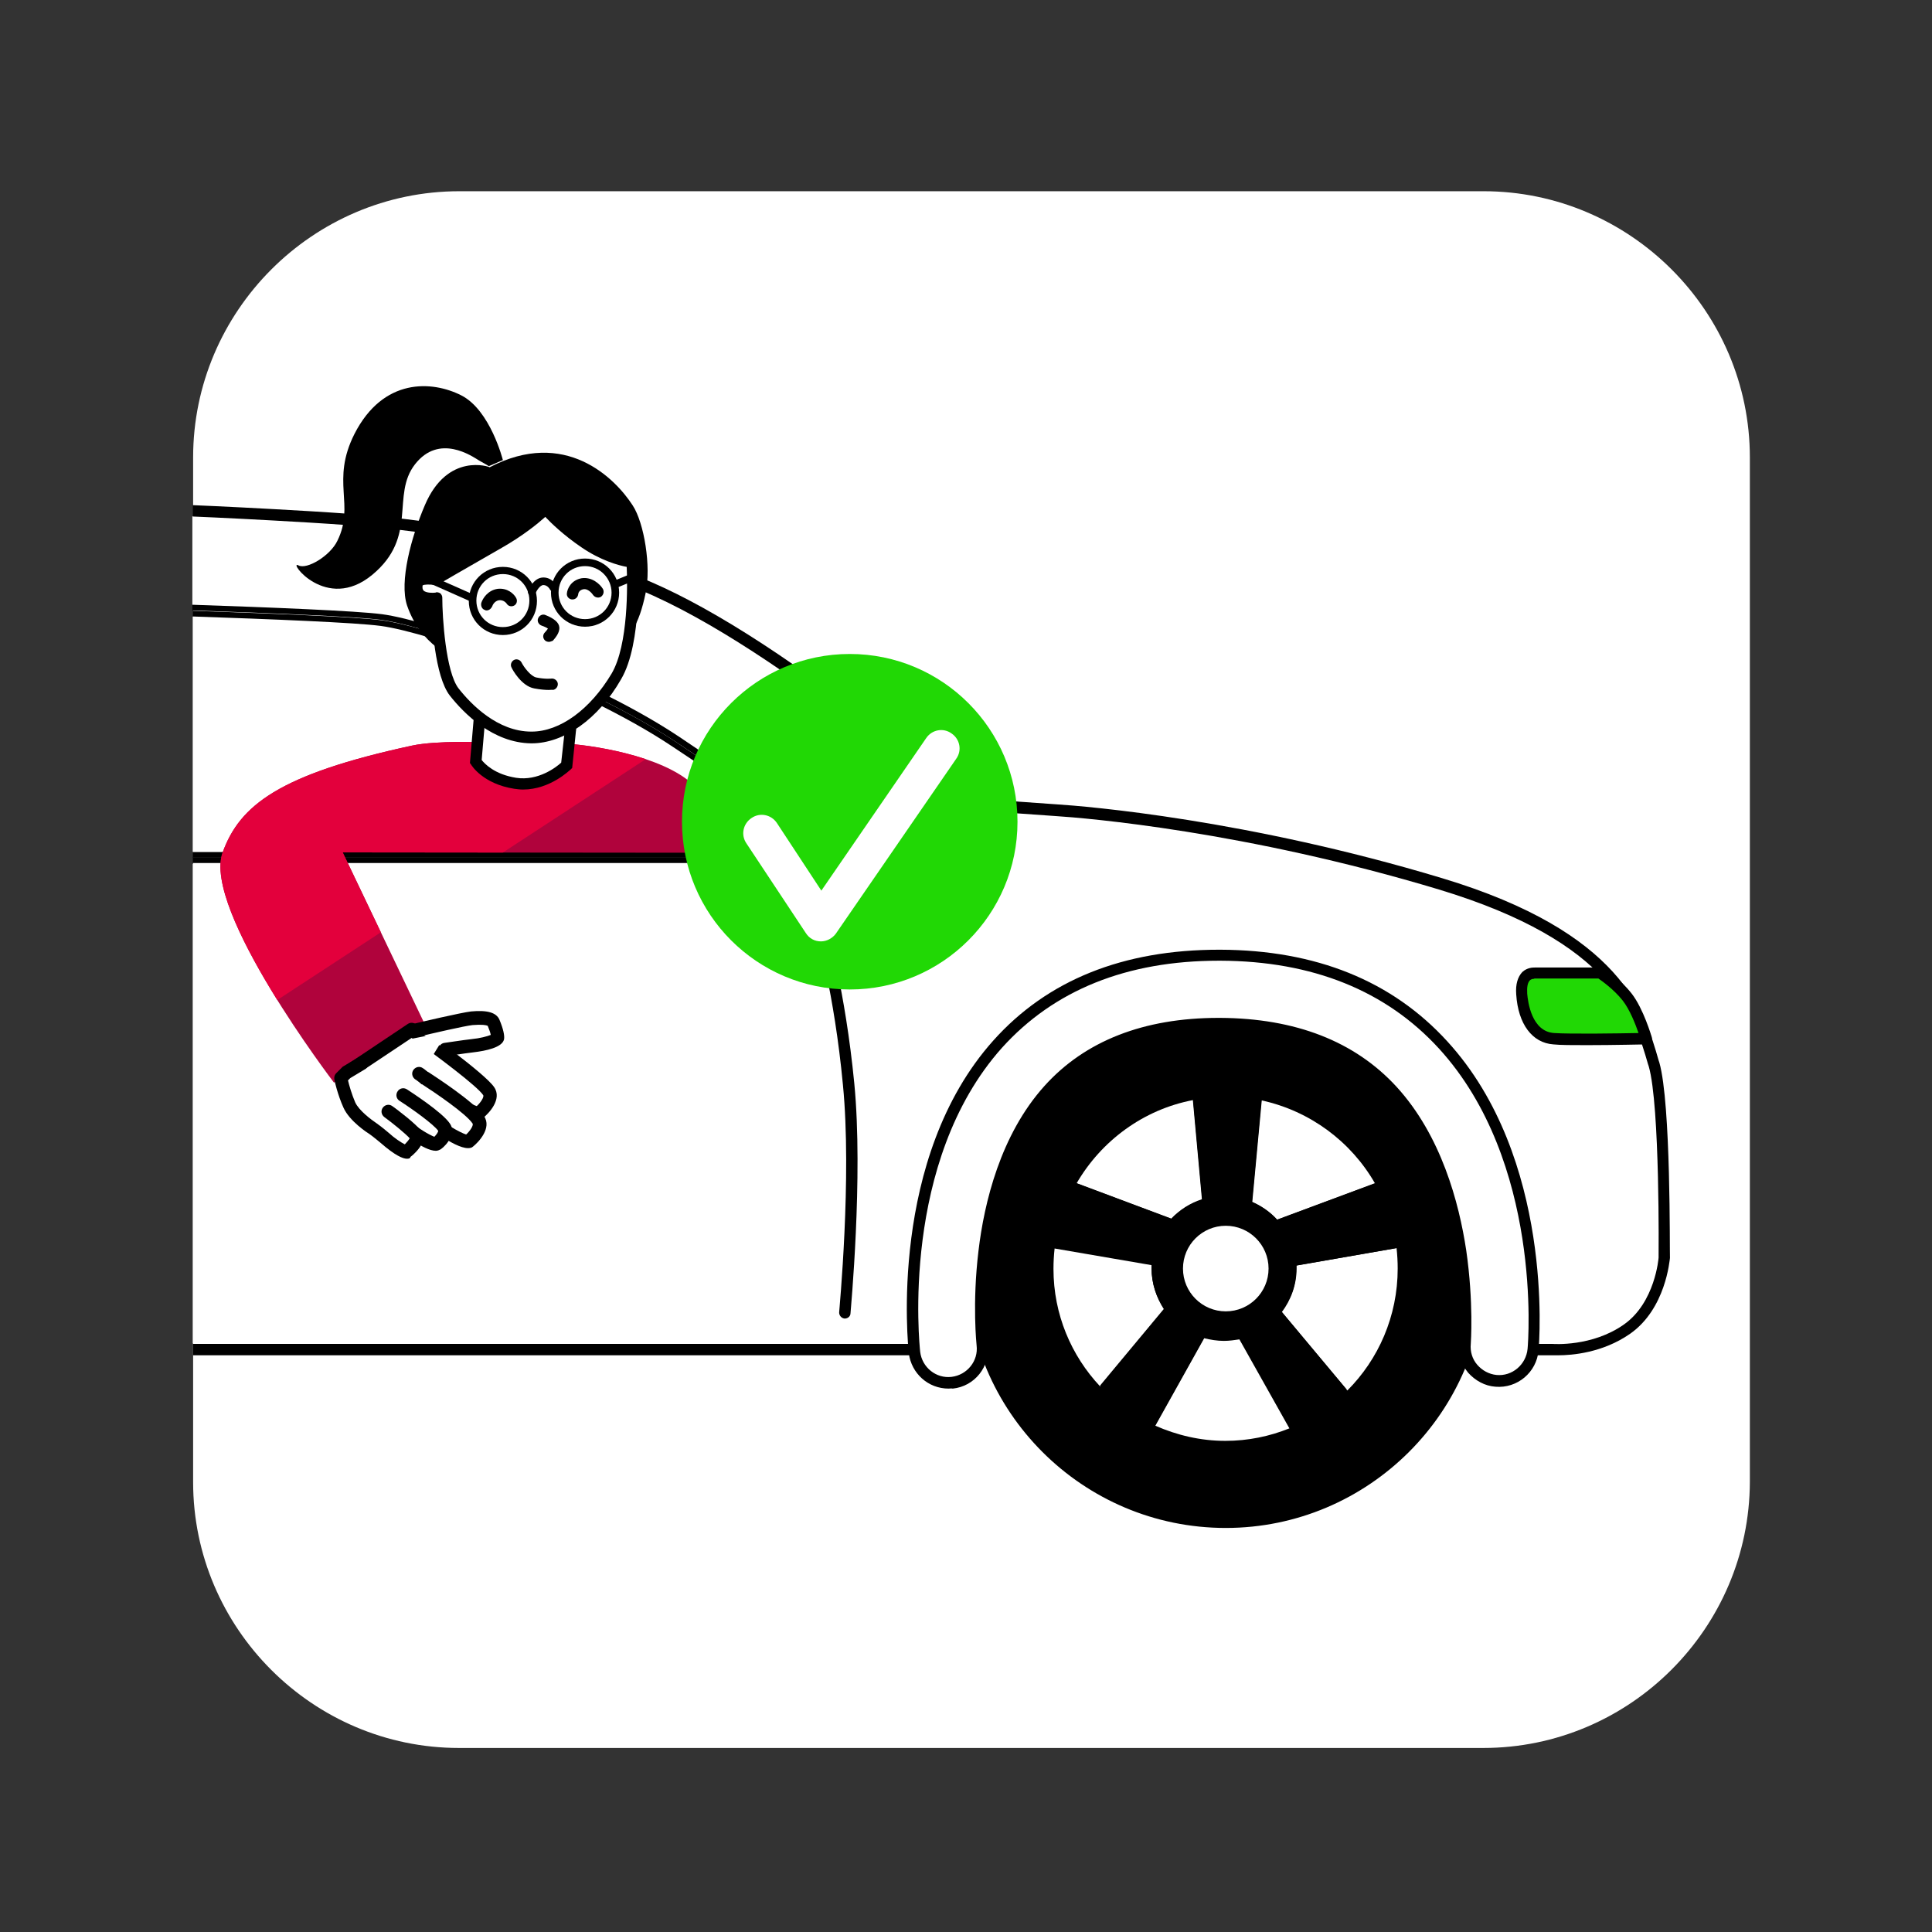 <?xml version="1.0" encoding="utf-8"?>
<!-- Generator: Adobe Illustrator 27.7.0, SVG Export Plug-In . SVG Version: 6.00 Build 0)  -->
<svg version="1.1" id="Ebene_1" xmlns="http://www.w3.org/2000/svg" xmlns:xlink="http://www.w3.org/1999/xlink" x="0px" y="0px"
	 viewBox="0 0 510.2 510.2" style="enable-background:new 0 0 510.2 510.2;" xml:space="preserve">
<rect x="0" y="0" width="510.2" height="510.2" fill="#333333" stroke="none"/>
<style type="text/css">
	.st0{fill:#E6E6E6;}
	.st1{fill:#FFFFFF;}
	.st2{clip-path:url(#XMLID_00000159441559727767684630000013988423700726722483_);}
	.st3{fill:#21D805;}
	.st4{fill:#5BC431;}
	.st5{fill:#5B9631;}
	.st6{fill:#E3003C;}
	.st7{fill:#98033C;}
	.st8{clip-path:url(#XMLID_00000155866768543983326820000003663173585427937442_);fill:#21D805;}
	.st9{clip-path:url(#XMLID_00000050661134711963439260000009309493859600723593_);}
	.st10{clip-path:url(#XMLID_00000084531153289524968110000012906056920398102975_);fill:#E3003C;}
	.st11{clip-path:url(#XMLID_00000136388313066663303800000009340243557072214435_);fill:#21D805;}
	.st12{fill:#505050;}
	.st13{clip-path:url(#XMLID_00000128471257757580590670000003229519231582993074_);}
	.st14{clip-path:url(#XMLID_00000074439029739236994490000001393995514551068059_);}
	.st15{fill:#B0033C;}
	.st16{clip-path:url(#XMLID_00000160163301766743311430000012842202054568099753_);}
	.st17{fill:#1D1D1B;}
	.st18{clip-path:url(#XMLID_00000037678130373048481780000006495012859226559634_);}
	.st19{clip-path:url(#XMLID_00000161626342652263284930000012291625963503618995_);}
	.st20{clip-path:url(#XMLID_00000062150111762083371010000014580528658305920955_);}
	.st21{clip-path:url(#XMLID_00000137844013187661203880000006428274326605309094_);fill:#21D805;}
	.st22{clip-path:url(#XMLID_00000125596722804224515690000014692352434766460085_);}
	.st23{clip-path:url(#XMLID_00000022548679280997611540000002021465683773279113_);fill:#E3003C;}
	.st24{clip-path:url(#XMLID_00000115477562947270855040000012871547035190252437_);fill:#21D805;}
	.st25{clip-path:url(#XMLID_00000168806650362046352230000009617429049246047666_);}
	.st26{clip-path:url(#XMLID_00000173845423918047496070000013877884322138093974_);}
	.st27{clip-path:url(#XMLID_00000034086222700629042360000007442029810971101836_);}
	.st28{clip-path:url(#XMLID_00000172408560169245376960000013142232501299596726_);}
	.st29{clip-path:url(#XMLID_00000039131729908582279310000004701078761446810030_);}
</style>
<path class="st1" d="M391.7,461.6H121.2C82.6,461.6,51,430,51,391.4V120.8c0-38.6,31.6-70.3,70.3-70.3h270.5
	c38.6,0,70.3,31.6,70.3,70.3v270.5C462,430,430.4,461.6,391.7,461.6z"/>
<path class="st1" d="M101,162.4c12.8,1.7,53.3,15.7,78.5,32.4c23.9,15.9,40.1,27.6,40.3,27.8c0.5,0.3,0.7,0.9,0.6,1.5
	c-0.1,0.6-0.5,1-1.1,1.2l-9.8,2.7c-0.1,0-0.3,0.1-0.4,0.1H50.9v126.7h359c0,0,0.1,0,0.1,0c0.1,0,10.3,0.8,18.7-5.1
	c8.3-5.8,9.2-17.5,9.2-17.7c0-0.3,0.4-40-2.6-50.5l-0.2-0.6c-3.7-12.8-9.3-32.2-55.2-46.1c-51-15.4-93.3-18.8-101.3-19.4
	c-13.3-0.9-24.9-1.8-25.1-1.8c-0.3,0-0.6-0.2-0.9-0.4c-0.5-0.5-54.8-48.7-90.7-60.1c-36.7-11.6-51.1-13.4-80.3-15.2
	c-13.4-0.8-23.6-1.3-30.8-1.6v23.5C71.5,160.5,94.1,161.4,101,162.4z"/>
<path d="M438.2,280.6l-0.2-0.6c-3.6-12.6-9.7-33.8-57.2-48.1c-51.4-15.5-93.9-19-101.9-19.5c-11.7-0.8-22.2-1.6-24.5-1.7
	c-2.3-2.1-15.2-13.3-31.6-25.6c-24.3-18.2-44.5-29.9-59.8-34.8c-37-11.7-51.6-13.5-81.1-15.3c-13.5-0.8-23.8-1.3-31-1.6v1.5v1.5
	c7.2,0.3,17.4,0.8,30.8,1.6c29.2,1.8,43.7,3.5,80.3,15.2c35.9,11.4,90.2,59.6,90.7,60.1c0.2,0.2,0.6,0.4,0.9,0.4
	c0.1,0,11.8,0.9,25.1,1.8c8,0.5,50.2,4,101.3,19.4c45.9,13.9,51.5,33.3,55.2,46.1l0.2,0.6c3,10.4,2.6,50.2,2.6,50.5
	c0,0.1-0.9,11.9-9.2,17.7c-8.4,5.9-18.6,5.1-18.7,5.1c0,0-0.1,0-0.1,0h-359v1.5v1.5h358.9c0.2,0,0.8,0,1.6,0c3.5,0,11.7-0.6,19-5.7
	c9.4-6.6,10.4-19.4,10.5-20C440.9,330.4,441.3,291.5,438.2,280.6z"/>
<path class="st1" d="M215.4,223.2c-5.5-3.9-19.3-13.6-37.6-25.9c-24.8-16.5-64.6-30.3-77.2-32c-6.7-0.9-29.1-1.8-49.7-2.5V225h157.9
	L215.4,223.2z"/>
<path d="M178.6,196c24.2,16.1,40.3,27.7,40.3,27.7l-9.8,2.7H50.9v1.5H209c0.1,0,0.3,0,0.4-0.1l9.8-2.7c0.6-0.2,1-0.6,1.1-1.2
	c0.1-0.6-0.1-1.1-0.6-1.5c-0.2-0.1-16.4-11.8-40.3-27.8c-25.2-16.8-65.7-30.7-78.5-32.4c-6.9-0.9-29.4-1.8-50.1-2.5v1.5
	c20.6,0.7,43.1,1.6,49.9,2.5C114.2,165.6,154.4,179.9,178.6,196z"/>
<path d="M178.6,196c-24.2-16.1-64.4-30.4-77.8-32.2c-6.8-0.9-29.3-1.8-49.9-2.5v1.5c20.6,0.7,43,1.6,49.7,2.5
	c12.6,1.7,52.4,15.4,77.2,32c18.4,12.2,32.2,22,37.6,25.9l-6.6,1.8H50.9v1.5H209l9.8-2.7C218.8,223.8,202.7,212.1,178.6,196z"/>
<path class="st1" d="M202.4,221.1c0,0,4.8-14.5,7.2-15.7c2.4-1.2,12.1,2.4,16.3,6.6s8.4,10.2,0,18.1c-8.4,7.8-16.3,11.4-19.9,11.4
	s-9-3.6-7.2-8.4C200.6,228.3,202.4,221.1,202.4,221.1z"/>
<path d="M206.1,243.1c-2.9,0-6.2-1.7-7.8-4.2c-1.3-1.9-1.6-4.2-0.8-6.3c1.8-4.7,3.5-11.8,3.6-11.9c0,0,0-0.1,0-0.1
	c1.9-5.6,5.4-15.2,8-16.5c3.4-1.7,13.8,2.7,18,6.9c2.5,2.5,5.4,6,5.3,10.4c-0.1,3.3-1.9,6.6-5.3,9.9
	C218.1,239.4,210.1,243.1,206.1,243.1z M203.9,221.5c-0.2,0.7-1.9,7.5-3.7,12.2c-0.5,1.2-0.3,2.4,0.5,3.5c1.2,1.8,3.7,2.9,5.4,2.9
	c2.8,0,10.1-2.9,18.9-11c2.9-2.7,4.3-5.3,4.4-7.7c0.1-3.3-2.3-6.1-4.4-8.2c-4.1-4.1-13-7.1-14.5-6.3
	C209.2,207.6,206,215.1,203.9,221.5z"/>
<circle cx="323.7" cy="335" r="66.7"/>
<path d="M323.7,403.5c-37.8,0-68.5-30.7-68.5-68.5c0-37.8,30.7-68.5,68.5-68.5s68.5,30.7,68.5,68.5
	C392.2,372.8,361.4,403.5,323.7,403.5z M323.7,270.2c-35.7,0-64.8,29.1-64.8,64.8s29.1,64.8,64.8,64.8s64.8-29.1,64.8-64.8
	S359.4,270.2,323.7,270.2z"/>
<path class="st1" d="M304.1,335c0-0.3,0-0.6,0-0.9l-25.6-4.4c-0.2,1.8-0.3,3.6-0.3,5.4c0,12,4.7,22.9,12.3,31l16.9-20.3
	C305.4,342.7,304.1,339,304.1,335z"/>
<path class="st1" d="M317.5,316.8l-2.4-26.3c-13.2,2.5-24.3,10.8-30.8,22l25.1,9.4C311.6,319.5,314.3,317.8,317.5,316.8z"/>
<path class="st1" d="M337.3,322.1l25.8-9.6c-6.3-11-17.1-19.1-29.9-21.9l-2.5,26.8C333.2,318.5,335.5,320.1,337.3,322.1z"/>
<path class="st1" d="M323.2,354.1c-1.8,0-3.5-0.3-5.2-0.7l-12.9,23.1c5.7,2.5,11.9,4,18.5,4c6,0,11.7-1.2,16.9-3.3l-13.2-23.5
	C326,353.9,324.6,354.1,323.2,354.1z"/>
<path class="st1" d="M369.1,335c0-1.8-0.1-3.6-0.3-5.4l-26.4,4.6c0,0.3,0,0.5,0,0.8c0,4.3-1.5,8.3-3.9,11.5l17.3,20.7
	C364,359,369.1,347.6,369.1,335z"/>
<path d="M342.3,335c0-0.3,0-0.5,0-0.8l26.4-4.6c-0.7-6.2-2.7-12-5.7-17.1l-25.8,9.6c-1.8-2-4.1-3.6-6.6-4.7l2.5-26.8
	c-3.1-0.6-6.2-1-9.5-1c-3,0-5.8,0.3-8.6,0.8l2.4,26.3c-3.1,1-5.9,2.8-8.1,5.1l-25.1-9.4c-3,5.2-4.9,11-5.7,17.1l25.6,4.4
	c0,0.3,0,0.6,0,0.9c0,4,1.2,7.7,3.3,10.8l-16.9,20.3c4.1,4.4,9,7.9,14.6,10.4l12.9-23.1c1.6,0.5,3.4,0.7,5.2,0.7
	c1.4,0,2.8-0.2,4.1-0.5l13.2,23.5c5.7-2.3,10.9-5.7,15.1-10l-17.3-20.7C340.9,343.3,342.3,339.3,342.3,335z"/>
<circle class="st1" cx="323.7" cy="335" r="11.3"/>
<path class="st1" d="M250.5,365.2c-4.5,0-8.4-3.4-9-8c-0.2-2.1-5.4-50.9,21.9-81.4c14-15.6,33.7-23.5,58.5-23.5c0.1,0,0.3,0,0.4,0
	c24.7,0.1,44.5,8.1,58.8,23.7c27.7,30.4,23.9,78.4,23.8,80.5c-0.4,5-4.8,8.6-9.8,8.2c-5-0.4-8.7-4.8-8.2-9.8
	c0-0.4,3.3-42.3-19.1-66.8c-10.7-11.7-26-17.7-45.5-17.8c-19.6-0.1-34.8,5.8-45.3,17.5c-22,24.5-17.5,67-17.5,67.4c0.5,5-3,9.4-8,10
	C251.2,365.1,250.8,365.2,250.5,365.2z"/>
<path d="M250.5,366.7c-5.4,0-9.8-4-10.5-9.3c-0.2-2.1-5.5-51.5,22.3-82.6c14.3-16,34.3-24,59.6-24l0.4,0
	c25.2,0.1,45.3,8.2,59.9,24.2c28.2,30.8,24.3,79.5,24.1,81.6c-0.5,5.8-5.6,10.1-11.4,9.6c-2.8-0.2-5.3-1.6-7.2-3.7
	c-1.8-2.2-2.7-4.9-2.4-7.7c0-0.4,3.1-41.8-18.8-65.6c-10.4-11.4-25.4-17.2-44.4-17.3c-0.1,0-0.3,0-0.4,0c-18.9,0-33.6,5.7-43.7,17
	c-21.5,23.9-17.2,65.8-17.1,66.2c0.6,5.8-3.5,11-9.3,11.6C251.3,366.6,250.9,366.7,250.5,366.7z M321.9,253.7
	c-24.4,0-43.6,7.8-57.3,23C237.7,306.8,242.8,355,243,357c0.5,4.1,4.2,7.1,8.3,6.6c4.1-0.5,7.1-4.2,6.6-8.3c0-0.1-1.2-11,0.5-25
	c1.5-12.7,5.8-30.6,17.4-43.5c10.7-11.9,26.2-18,46-18c0.1,0,0.3,0,0.4,0c19.9,0.1,35.6,6.2,46.6,18.2
	c11.8,12.9,16.5,30.6,18.4,43.2c2,13.8,1.2,24.6,1.2,24.7c-0.2,2,0.4,4,1.7,5.5c1.3,1.5,3.1,2.5,5.1,2.7c4.1,0.4,7.8-2.7,8.2-6.9
	c0.2-2,3.9-49.4-23.4-79.3c-14-15.3-33.4-23.1-57.7-23.2L321.9,253.7z"/>
<path d="M223.1,348.2c0,0-0.1,0-0.1,0c-0.8-0.1-1.4-0.8-1.4-1.6c0-0.4,3.4-35.7,1-60.1c-2.3-24.4-7-40.4-7.1-40.6
	c-0.2-0.8,0.2-1.6,1-1.9c0.8-0.2,1.6,0.2,1.9,1c0,0.2,4.8,16.4,7.2,41.1s-1,60.3-1,60.7C224.6,347.6,223.9,348.2,223.1,348.2z"/>
<path class="st3" d="M422.5,257h-17.3c0,0-3.8-0.4-3.4,5.5c0.4,5.9,3,11.4,8.4,11.8s24.5,0,24.5,0s-2.1-7.2-5.1-11
	S422.5,257,422.5,257z"/>
<path d="M419.1,276c-3.7,0-7.1,0-8.9-0.2c-5.6-0.4-9.3-5.4-9.8-13.2c-0.2-2.7,0.4-4.6,1.6-5.9c1.3-1.2,2.8-1.2,3.3-1.2h17.2
	c0.3,0,0.5,0.1,0.8,0.2c0.2,0.1,4.5,2.7,7.6,6.7c3.1,4,5.2,11.2,5.3,11.5c0.1,0.4,0,0.9-0.2,1.3c-0.3,0.4-0.7,0.6-1.2,0.6
	C434.2,275.8,426.1,276,419.1,276z M405,258.5c-0.1,0-0.6,0-1,0.4c-0.6,0.6-0.8,1.8-0.7,3.5c0.2,2.3,1.2,10,7.1,10.4
	c4.3,0.3,17.3,0.1,22.3,0c-0.8-2.3-2.3-6.2-4.2-8.6c-2.3-2.9-5.4-5.1-6.4-5.8h-16.9C405.1,258.5,405.1,258.5,405,258.5
	C405,258.5,405,258.5,405,258.5z"/>
<g>
	<defs>
		<path id="XMLID_00000171698989759838313590000007605531338667502740_" d="M128,196c0,0-12.7-0.5-19.2,0.9
			c-35.2,7.6-45.5,15.8-50,28.2c-5.5,15.1,29.4,60.8,29.4,60.8l23.8-15.8l-21.5-45l101.9,0.1c0,0-1.4-12.1-10.9-19.3
			c-9.6-7.3-28.8-9.6-34-9.6S128,196,128,196z"/>
	</defs>
	<use xlink:href="#XMLID_00000171698989759838313590000007605531338667502740_"  style="overflow:visible;fill:#B0033C;"/>
	<clipPath id="XMLID_00000094579519789540713800000000911593943863388555_">
		<use xlink:href="#XMLID_00000171698989759838313590000007605531338667502740_"  style="overflow:visible;"/>
	</clipPath>
	<polygon style="clip-path:url(#XMLID_00000094579519789540713800000000911593943863388555_);fill:#E3003C;" points="65.7,269 
		173.7,198.4 100.1,191.7 44.5,208.6 	"/>
</g>
<path d="M129.3,123.4c19.9-10.4,33.1,2.8,37.8,10.1c3,4.6,4.9,16.1,3.4,23.1c-1.8,8.5-3.9,11.5-10.1,17.6c-2.2,2.2-4.4,9-7.2,10.2
	c-2.9,1.2-6.1,1.4-9.3,1.5c-4,0.1-7.9-0.2-11.8-0.7c-3.7-0.5-6.1-8-9.3-9.8c-3.4-1.9-11.7-5-15.3-15.5c-2.1-6.3,1.1-18.1,4.7-26.5
	C118.2,119.3,129.4,123.3,129.3,123.4"/>
<path d="M132.8,121.5c0,0-3.3-13.2-11-17.1s-20.6-4.7-28.2,10.2c-6.3,12.5,0.2,18.7-4.5,28.2c-1.9,4-8.1,7.7-10.3,6.5
	c-2.9-1.5,7.3,12.6,19.5,2.5s4.9-21,11.3-29.2s15.1-2.1,16.9-1c1.3,0.7,2.6,1.5,2.6,1.5L132.8,121.5z"/>
<path class="st1" d="M147.5,188.3c-5.6-0.8-13.9-4.3-13.9-4.3"/>
<path d="M147.3,189.8c-5.8-0.9-13.9-4.3-14.3-4.4l1.2-2.8c0.1,0,8.2,3.4,13.6,4.2L147.3,189.8z"/>
<path class="st1" d="M127.7,177.1l-2,24.1c0,0,2.7,4.5,10.4,5.7c7.7,1.2,13.6-4.7,13.6-4.7l1-9.4
	C151.1,192.7,127.7,177.1,127.7,177.1z"/>
<path d="M138.1,208.5c-0.8,0-1.5-0.1-2.3-0.2c-8.3-1.3-11.3-6.2-11.4-6.4l-0.3-0.4l2.3-27.1l2.1,1.4c23.6,15.7,23.9,15.9,23.6,17.2
	l-1,9.8l-0.4,0.4C150.4,203.4,145.3,208.5,138.1,208.5z M127.2,200.7c0.8,1,3.4,3.8,9.1,4.7c5.8,0.9,10.6-2.8,11.9-4l0.9-8.1
	c-2.5-1.8-12.6-8.6-20.1-13.6L127.2,200.7z"/>
<path class="st1" d="M115.2,153c0,0-4.6-0.8-4.9,1.2c-0.7,4.7,5.1,3.6,5.1,3.6s0.1,19.2,4.6,24.9c4.5,5.7,11.6,11.9,20.4,12
	c8.7,0.1,17.1-6.9,22.5-16.1c5.5-9.3,4.2-30.2,4.2-30.2s-6-0.7-12.6-5.2s-10.3-9-10.3-9s-4.1,4.4-12.7,9.3
	C122.9,148.6,115.2,153,115.2,153z"/>
<path d="M140.4,196.3c0,0-0.1,0-0.1,0c-10.1-0.1-17.8-7.9-21.5-12.6c-4-5.1-4.8-19.4-4.9-24.2c-1.2,0-2.8-0.3-4-1.4
	c-0.7-0.7-1.5-1.9-1.1-4.1c0.1-0.8,0.5-1.4,1.2-1.9c1.4-1,3.8-0.9,4.9-0.7c1.8-1,8.5-4.9,15.8-9.1c8.2-4.7,12.3-9,12.3-9
	c0.3-0.3,0.7-0.5,1.1-0.5c0.4,0,0.8,0.2,1.1,0.5c0,0,3.7,4.4,10,8.7c6.2,4.2,11.8,4.9,11.9,4.9c0.7,0.1,1.3,0.7,1.3,1.4
	c0.1,0.9,1.3,21.5-4.4,31.1C158,189.9,148.9,196.3,140.4,196.3z M115.3,156.4c0.3,0,0.7,0.1,1,0.3c0.3,0.3,0.5,0.7,0.5,1.1
	c0,5.2,0.9,19.6,4.3,24c3.3,4.2,10.3,11.4,19.2,11.4c0,0,0.1,0,0.1,0c7.5,0,15.5-5.9,21.1-15.3c4.5-7.6,4.2-23.7,4-28.2
	c-2.2-0.4-6.9-1.7-12-5.2c-4.7-3.2-8-6.4-9.5-8c-1.8,1.6-5.7,4.9-11.9,8.4c-8.6,4.9-16.3,9.4-16.3,9.4c-0.3,0.2-0.7,0.2-1,0.2l0,0
	c-1.2-0.2-2.8-0.2-3.2,0.1c-0.1,0.7,0,1.1,0.3,1.4c0.7,0.6,2.4,0.6,3.1,0.5C115.2,156.4,115.3,156.4,115.3,156.4z"/>
<path d="M128.5,161.2c-0.1,0-0.3,0-0.4-0.1c-0.8-0.2-1.2-1.1-1-1.9c0.4-1.2,1.7-3.3,4.3-3.7c2.6-0.3,4.3,1.3,4.9,2.4
	c0.4,0.7,0.2,1.6-0.5,2c-0.7,0.4-1.6,0.2-2-0.5c-0.1-0.1-0.7-1-2-0.9c-1.3,0.2-1.8,1.5-1.8,1.6C129.7,160.7,129.2,161.2,128.5,161.2
	z"/>
<path d="M151.2,158.3c-0.1,0-0.1,0-0.2,0c-0.8-0.1-1.4-0.8-1.3-1.6c0.1-1.2,1.1-3.5,3.9-4c2.7-0.4,4.8,1.5,5.6,2.8
	c0.4,0.7,0.2,1.6-0.5,2.1c-0.7,0.4-1.6,0.2-2.1-0.5c0,0-1.1-1.7-2.5-1.5c-1.2,0.2-1.4,1.1-1.4,1.3
	C152.6,157.7,152,158.3,151.2,158.3z"/>
<path d="M145,169.5c-0.4,0-0.8-0.1-1.1-0.4c-0.6-0.6-0.6-1.5,0-2.1c0.3-0.3,0.6-0.7,0.8-1c-0.4-0.3-1.1-0.6-1.7-0.8
	c-0.8-0.3-1.2-1.2-0.9-1.9c0.3-0.8,1.2-1.2,1.9-0.9c2.3,0.9,3.6,2,3.7,3.2c0.2,1.5-1.2,3-1.7,3.6C145.7,169.3,145.3,169.5,145,169.5
	z M144.9,166.2L144.9,166.2L144.9,166.2z"/>
<path d="M144.9,182.2c-0.9,0-2.2-0.1-3.8-0.4c-3.4-0.6-5.8-5-6-5.5c-0.4-0.7-0.1-1.6,0.6-2c0.7-0.4,1.6-0.1,2,0.6l0,0
	c0.7,1.4,2.5,3.7,3.9,4c2.4,0.5,4,0.3,4,0.3c0.8-0.1,1.6,0.5,1.7,1.3s-0.5,1.6-1.3,1.7C146,182.1,145.6,182.2,144.9,182.2z"/>
<path d="M132.8,167.7c-5,0-9-4-9-9s4-9,9-9c5,0,9,4,9,9S137.8,167.7,132.8,167.7z M132.8,151.6c-3.9,0-7,3.1-7,7s3.1,7,7,7
	s7-3.1,7-7S136.7,151.6,132.8,151.6z"/>
<path d="M154.5,165.5c-5,0-9-4-9-9c0-5,4-9,9-9s9,4,9,9C163.5,161.5,159.5,165.5,154.5,165.5z M154.5,149.5c-3.9,0-7,3.1-7,7
	c0,3.9,3.1,7,7,7s7-3.1,7-7C161.5,152.7,158.4,149.5,154.5,149.5z"/>
<path d="M124.6,158.9c-0.1,0-0.3,0-0.4-0.1l-10.6-4.7c-0.5-0.2-0.7-0.8-0.5-1.3c0.2-0.5,0.8-0.7,1.3-0.5L125,157
	c0.5,0.2,0.7,0.8,0.5,1.3C125.3,158.7,125,158.9,124.6,158.9z"/>
<path d="M162.5,155.3c-0.4,0-0.8-0.2-0.9-0.6c-0.2-0.5,0-1.1,0.5-1.3l5.1-2.1c0.5-0.2,1.1,0,1.3,0.5c0.2,0.5,0,1.1-0.5,1.3l-5.1,2.1
	C162.8,155.3,162.6,155.3,162.5,155.3z"/>
<path d="M140.4,157.3c-0.1,0-0.3,0-0.4-0.1c-0.5-0.2-0.7-0.8-0.5-1.3c0.2-0.4,1.5-3.4,4-3.4c2.4,0,3.5,2.2,3.5,2.3
	c0.2,0.5,0,1.1-0.5,1.3c-0.5,0.2-1.1,0-1.3-0.5c0,0-0.6-1.1-1.7-1.1c-0.9,0-1.8,1.5-2.1,2.2C141.1,157.1,140.8,157.3,140.4,157.3z"
	/>
<path class="st1" d="M91.9,283.3l16.9-11.3c0,0,17.9,12.7,20.3,16.2c1.4,2-1.7,5-2.5,5.7s-7-2.8-10.7-6.1c-3.7-3.2-5.2-4.3-5.2-4.3"
	/>
<path d="M126.4,295.7c-3.8,0-11.6-6.5-11.7-6.5c-3.5-3.1-5-4.2-5.1-4.2c-0.8-0.6-1-1.7-0.4-2.5c0.6-0.8,1.7-1,2.5-0.4
	c0.1,0,1.6,1.2,5.3,4.4c3,2.7,7.3,5.1,8.9,5.6c1-0.9,2-2.4,1.7-2.9c-1.5-2.3-12-10.2-18.9-15.1l-15.9,10.6c-0.8,0.5-1.9,0.3-2.5-0.5
	c-0.5-0.8-0.3-1.9,0.5-2.5l16.9-11.3c0.6-0.4,1.4-0.4,2,0c1.9,1.3,18.3,13,20.8,16.7c2.2,3.2-1.5,7-2.9,8.1
	C127.4,295.6,126.9,295.7,126.4,295.7z"/>
<path class="st1" d="M112.5,284.8c0,0,11.5,7.3,13.9,10.9c1.4,2-1.7,5-2.5,5.7c-0.9,0.6-7-2.8-10.7-6.1c-3.7-3.2-5.2-4.3-5.2-4.3"/>
<path d="M123.6,303.2c-3.8,0-11.6-6.5-11.7-6.5c-3.5-3.1-5-4.2-5.1-4.2c-0.8-0.6-1-1.7-0.4-2.5c0.6-0.8,1.7-1,2.5-0.4
	c0.1,0,1.6,1.2,5.3,4.4c3,2.7,7.3,5.1,8.9,5.6c1-0.9,2-2.4,1.7-2.9c-1.8-2.7-10.3-8.4-13.4-10.4c-0.8-0.5-1.1-1.6-0.5-2.5
	s1.6-1.1,2.5-0.5c1.2,0.8,11.8,7.6,14.4,11.4c2.2,3.2-1.5,7-2.9,8.1C124.6,303.1,124.1,303.2,123.6,303.2z"/>
<path class="st1" d="M106.5,289.2c0,0,8.9,5.7,10.8,8.5c1.1,1.6-1.3,3.9-2,4.4c-0.7,0.5-5.4-2.2-8.3-4.7c-2.9-2.5-4-3.4-4-3.4"/>
<path d="M115.1,303.9c-3.3,0-9.2-5.1-9.3-5.2c-2.7-2.4-3.9-3.2-3.9-3.3c-0.8-0.6-1-1.7-0.4-2.5c0.6-0.8,1.7-1,2.5-0.4
	c0.1,0,1.3,0.9,4.2,3.5c2.2,2,5.2,3.7,6.5,4.2c0.5-0.5,1.1-1.3,1-1.6c-1.2-1.7-6.9-5.8-10.2-7.9c-0.8-0.5-1.1-1.6-0.5-2.5
	c0.5-0.8,1.6-1.1,2.5-0.5c0.9,0.6,9.3,6,11.3,9c1.7,2.4-0.6,5.5-2.4,6.8C116,303.7,115.6,303.9,115.1,303.9z M114.2,300.6
	C114.2,300.6,114.2,300.6,114.2,300.6C114.2,300.6,114.2,300.6,114.2,300.6z"/>
<path class="st1" d="M102.7,293.6c0,0,6.1,4.4,7.4,6.4c0.7,1.1-2.1,3.9-2.6,4.2c-0.5,0.4-3.8-2-5.8-3.7c-2-1.8-3-2.5-3-2.5
	s-4.9-3.1-6.3-6.2c-1.4-3.2-2.3-7.1-2.3-7.1l1.4-1.4l4.2-2.5"/>
<path d="M107.5,306c-1.1,0-3.1-0.8-7-4.2c-1.9-1.6-2.9-2.3-2.9-2.3c-0.5-0.3-5.3-3.4-6.9-7c-1.5-3.3-2.4-7.2-2.4-7.4
	c-0.1-0.6,0-1.2,0.5-1.7l1.4-1.4c0.1-0.1,0.2-0.2,0.3-0.3l4.2-2.5c0.8-0.5,1.9-0.2,2.4,0.6c0.5,0.8,0.2,1.9-0.6,2.5l-4,2.4l-0.6,0.6
	c0.3,1.3,1,3.7,1.9,5.8c1,2.2,4.4,4.7,5.6,5.5c0.1,0.1,1.2,0.8,3.3,2.6c1.4,1.3,3.2,2.5,4.2,3c0.5-0.5,1-1.1,1.3-1.6
	c-1.2-1.3-4.5-4-6.7-5.6c-0.8-0.6-1-1.7-0.4-2.5c0.6-0.8,1.7-1,2.5-0.4c1.1,0.8,6.4,4.7,7.8,6.8c1.9,2.8-2.9,6.6-3,6.6
	C108.4,305.8,108.1,306,107.5,306z M108.6,301L108.6,301L108.6,301z"/>
<polygon class="st1" points="108.8,274.3 107.1,275.5 112.9,281 116.3,275.5 113.3,273.4 "/>
<path class="st1" d="M109.9,272c0,0,12.1-2.9,14.7-3.1c2.6-0.2,5.2-0.1,5.7,1.1c0.5,1.2,1.3,3.3,1.1,4.1s-3.9,1.7-6.6,2
	c-2.7,0.3-7.1,1-7.1,1"/>
<path d="M117.7,278.9c-0.9,0-1.6-0.6-1.8-1.5c-0.2-1,0.5-1.9,1.5-2c0.2,0,4.5-0.7,7.2-1c2.1-0.2,4-0.7,5-1.1
	c-0.1-0.6-0.4-1.4-0.8-2.4c-0.4-0.2-1.5-0.4-4-0.2c-2,0.2-11.1,2.3-14.4,3.1c-1,0.2-1.9-0.4-2.2-1.3c-0.2-1,0.4-1.9,1.3-2.2
	c1.2-0.3,12.3-2.9,14.9-3.2c4.3-0.4,6.7,0.3,7.5,2.2c1,2.4,1.4,4.2,1.2,5.2c-0.5,2.1-4.7,3-8.1,3.4c-2.6,0.3-7,1-7,1
	C117.9,278.9,117.8,278.9,117.7,278.9z"/>
<circle class="st3" cx="224.4" cy="217" r="44.3"/>
<polyline class="st3" points="201.1,220 216.8,243.8 248.5,197.6 "/>
<path class="st1" d="M216.8,248.6C216.7,248.6,216.7,248.6,216.8,248.6c-1.7,0-3.1-0.8-4-2.2l-15.7-23.7c-1.5-2.2-0.9-5.2,1.4-6.7
	c2.2-1.5,5.2-0.9,6.7,1.4l11.7,17.8l27.7-40.3c1.5-2.2,4.5-2.8,6.7-1.2c2.2,1.5,2.8,4.5,1.2,6.7l-31.8,46.2
	C219.8,247.8,218.3,248.6,216.8,248.6z"/>
</svg>
